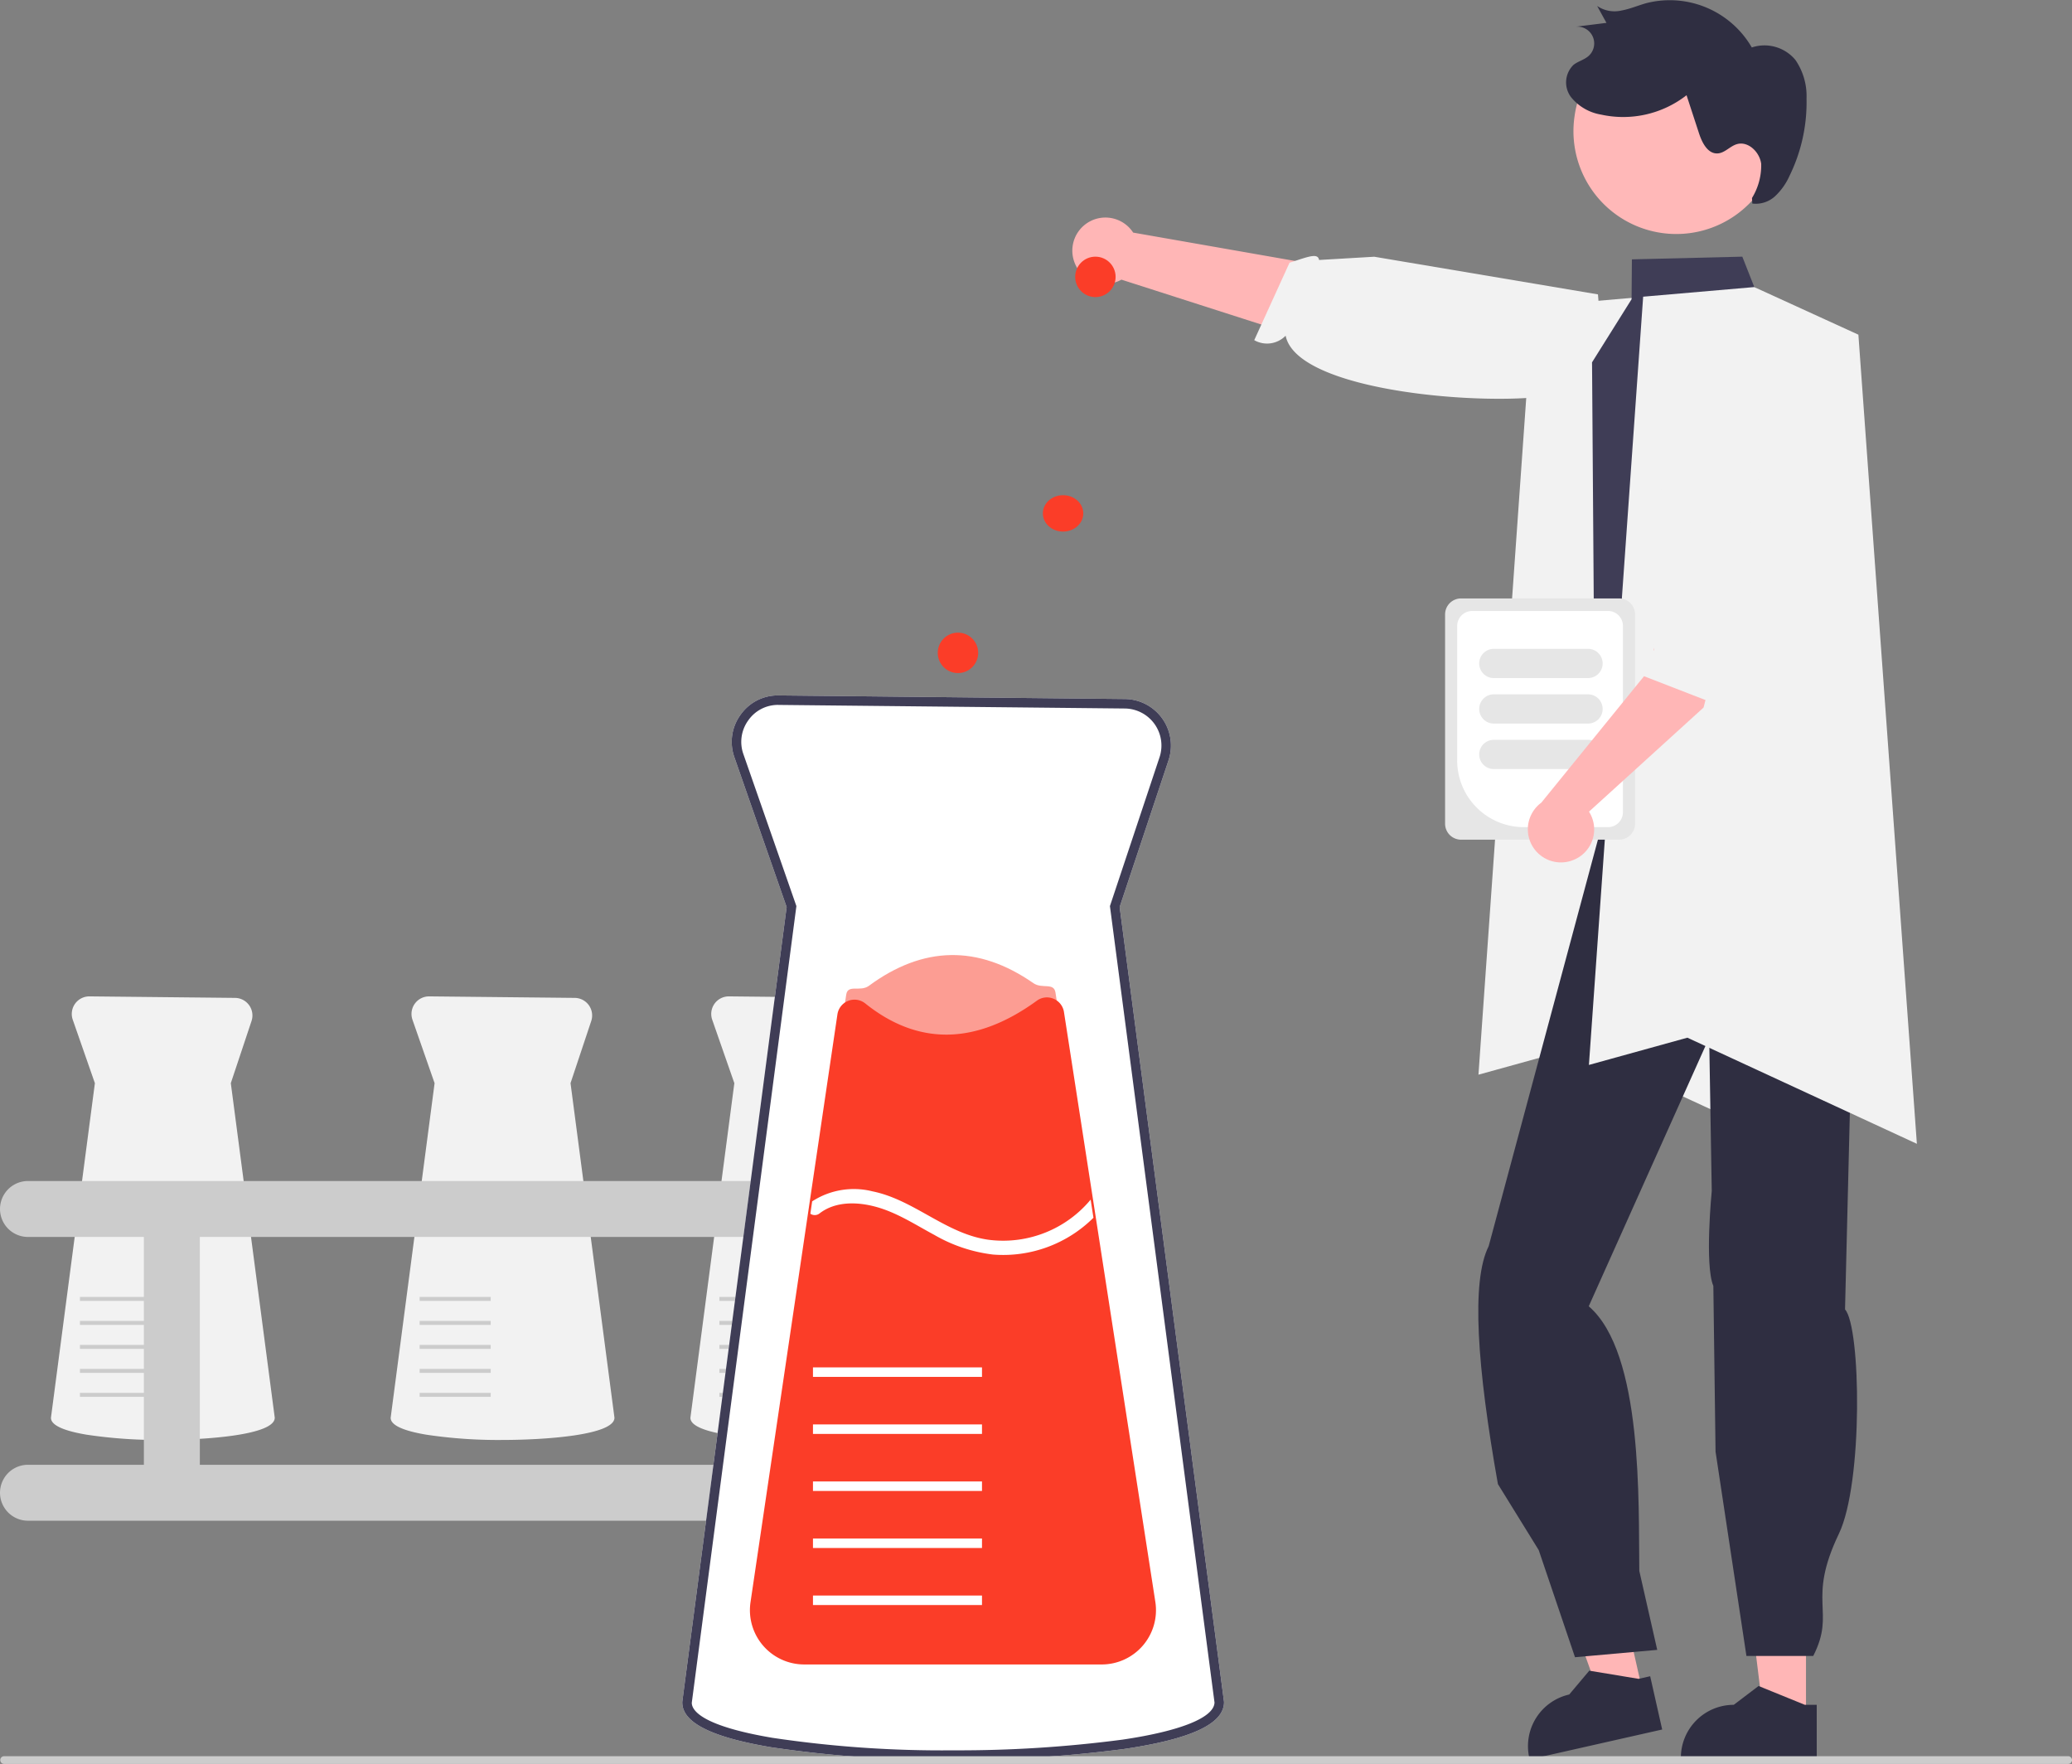 <svg height="245.987" viewBox="0 0 289 245.987" width="289" xmlns="http://www.w3.org/2000/svg"><rect x="0" y="0" width="289" height="245.987" fill="#808080" stroke="none"/><path d="m611.445 251.692a4.592 4.592 0 0 0 6.583 2.5l39.822 12.773 13.18-10.34-51.365-8.994a4.616 4.616 0 0 0 -8.219 4.063z" fill="#ffb6b6" transform="translate(-461.612 -215.194)"/><path d="m715.822 275.232s-.361-.885-5.126 1.04c-5.915 2.39-37.4.792-39.147-7.793a3.607 3.607 0 0 1 -4.378.623l4.922-10.8c2.562-.819 3.955-1.425 4.12-.382l7.7-.453 31.2 5.252.862 10.77z" fill="#f2f2f2" transform="translate(-492.231 -221.665)"/><path d="m462.622 92.687 15.494-1.341 14.526 6.64 8.158 112.836-32.01-14.8-13.734 3.8z" fill="#f2f2f2" transform="translate(-248.843 -49.952)"/><path d="m545.408 501.518h-5.877l-2.8-22.669h8.674z" fill="#ffb6b6" transform="translate(-293.509 -261.855)"/><path d="m817.439 707.671h-18.951v-.24a7.376 7.376 0 0 1 7.375-7.376l3.462-2.626 6.458 2.627h1.654z" fill="#2f2e41" transform="translate(-564.042 -462.311)"/><path d="m489.38 494.017-5.733 1.294-7.721-21.5 8.461-1.91z" fill="#ffb6b6" transform="translate(-260.256 -258.057)"/><path d="m770.145 700.921-18.485 4.174-.053-.234a7.377 7.377 0 0 1 5.57-8.82l2.8-3.324 6.878 1.139 1.614-.364z" fill="#2f2e41" transform="translate(-538.305 -459.735)"/><path d="m789.278 401.633c2.756 8.311 2.464 17.332-.662 27.014l-1.337 54.512c2.21 2.432 2.547 24.19-.856 31.289-4.545 9.481-.365 10.748-3.578 17.038h-9.319l-4.307-28.495-.307-23.1c-1.238-2.93-.222-13.244-.222-13.244l-.358-21.385-16.8 37.462c7.613 6.516 6.927 27.564 7.053 36.9l2.5 11.016-11.469 1.025-5.061-14.939-5.691-9.206c-2.9-16.312-3.76-28.287-1.288-33.178l16.867-62.756z" fill="#2f2e41" transform="translate(-529.936 -300.558)"/><path d="m809.1 320.081-1.536-3.072c-1.881-11.651-3.739-22.517-1.214-32.292.159-8.533-2.479-16.549-9.8-20.927l-3.3-1.976-1.672-4.242-15.4.376-.045 5.56-5.515 8.8v.036l.344 47.862 1.523 4.939-2.3 5.746 1.219 3.666 30.357-4.853 3.53-.566a6.305 6.305 0 0 0 1.174-.512 6.449 6.449 0 0 0 2.819-3.149c.032-.077.059-.15.086-.227a6.313 6.313 0 0 0 .408-1.949 6.48 6.48 0 0 0 -.675-3.217z" fill="#3f3d56" transform="translate(-548.562 -221.779)"/><path d="m840.495 369.1a6.315 6.315 0 0 1 -.408 1.949l-2.9 3.376a6.3 6.3 0 0 1 -1.174.512l-3.53.566 5.107-9.6-11.225-24.575z" opacity=".2" transform="translate(-579.283 -267.577)"/><path d="m312.418 547.066a67.437 67.437 0 0 1 -10.658-.738c-3.285-.556-4.95-1.345-4.95-2.345v-.018l6.127-46.652-3.086-8.847a2.451 2.451 0 0 1 2.34-3.258l20.294.211a2.451 2.451 0 0 1 2.3 3.226l-2.889 8.666 6.128 46.654c.002 2.452-9.809 3.101-15.606 3.101z" fill="#f2f2f2" transform="translate(-289.702 -346.259)"/><path d="m11.149 194.239h9.913v.557h-9.913z" fill="#ccc"/><path d="m11.149 190.894h9.913v.557h-9.913z" fill="#ccc"/><path d="m11.149 187.55h9.913v.557h-9.913z" fill="#ccc"/><path d="m11.149 184.205h9.913v.557h-9.913z" fill="#ccc"/><path d="m11.149 180.86h9.913v.557h-9.913z" fill="#ccc"/><path d="m509.238 547.066a67.438 67.438 0 0 1 -10.658-.738c-3.285-.556-4.95-1.345-4.95-2.345v-.018l6.127-46.652-3.086-8.847a2.451 2.451 0 0 1 2.34-3.258l20.294.211a2.451 2.451 0 0 1 2.3 3.226l-2.889 8.666 6.128 46.654c.002 2.452-9.809 3.101-15.606 3.101z" fill="#f2f2f2" transform="translate(-397.332 -346.259)"/><path d="m100.339 194.239h9.913v.557h-9.913z" fill="#ccc"/><path d="m100.339 190.894h9.913v.557h-9.913z" fill="#ccc"/><path d="m100.339 187.55h9.913v.557h-9.913z" fill="#ccc"/><path d="m100.339 184.205h9.913v.557h-9.913z" fill="#ccc"/><path d="m100.339 180.86h9.913v.557h-9.913z" fill="#ccc"/><path d="m416.979 547.066a67.438 67.438 0 0 1 -10.658-.738c-3.285-.556-4.95-1.345-4.95-2.345v-.018l6.127-46.652-3.086-8.847a2.451 2.451 0 0 1 2.34-3.258l20.294.211a2.451 2.451 0 0 1 2.3 3.226l-2.889 8.666 6.128 46.654c.002 2.452-9.809 3.101-15.606 3.101z" fill="#f2f2f2" transform="translate(-346.881 -346.259)"/><g fill="#ccc"><path d="m58.531 194.239h9.913v.557h-9.913z"/><path d="m58.531 190.894h9.913v.557h-9.913z"/><path d="m58.531 187.55h9.913v.557h-9.913z"/><path d="m58.531 184.205h9.913v.557h-9.913z"/><path d="m58.531 180.86h9.913v.557h-9.913z"/><path d="m417.141 581.6h-18.953v-31.772h18.953a3.9 3.9 0 1 0 0-7.8h-132.113a3.9 3.9 0 1 0 0 7.8h16.166v31.772h-16.166a3.9 3.9 0 1 0 0 7.8h132.113a3.9 3.9 0 1 0 0-7.8zm-108.141 0v-31.772h81.386v31.772z" transform="translate(-281.126 -377.33)"/></g><path d="m528.91 541.022a161.074 161.074 0 0 1 -25.457-1.764c-8.293-1.4-12.324-3.441-12.324-6.232v-.088l14.556-110.832-7.288-20.89a6.415 6.415 0 0 1 .857-5.925 6.343 6.343 0 0 1 5.348-2.7l48.256.5a6.491 6.491 0 0 1 6.091 8.544l-6.818 20.465 14.558 110.842v.043c0 3.009-4.563 5.145-13.953 6.531a179.04 179.04 0 0 1 -23.826 1.506z" fill="#fff" transform="translate(-395.964 -295.61)"/><path d="m528.91 541.022a161.074 161.074 0 0 1 -25.457-1.764c-8.293-1.4-12.324-3.441-12.324-6.232v-.088l14.556-110.832-7.288-20.89a6.415 6.415 0 0 1 .857-5.925 6.343 6.343 0 0 1 5.348-2.7l48.256.5a6.491 6.491 0 0 1 6.091 8.544l-6.818 20.465 14.558 110.842v.043c0 3.009-4.563 5.145-13.953 6.531a179.04 179.04 0 0 1 -23.826 1.506zm-24.438-147.111a5.042 5.042 0 0 0 -4.138 2.154 5.1 5.1 0 0 0 -.682 4.715l7.391 21.187-.02.156-14.571 110.947c0 1.087 1.46 3.23 11.223 4.881a159.7 159.7 0 0 0 25.235 1.749 174.6 174.6 0 0 0 23.632-1.494c8.1-1.195 12.764-3.081 12.82-5.179l-14.586-111.058 6.918-20.755a5.166 5.166 0 0 0 -4.847-6.8l-48.263-.5z" fill="#3f3d56" transform="translate(-395.964 -295.61)"/><path d="m568.816 563.163h-55.016l8.721-58.973.238-1.625 3.633-24.551c.222-1.5 1.946-.335 3.165-1.232 7.569-5.574 15.228-5.735 22.954-.363 1.194.83 2.844-.141 3.067 1.3l3.817 24.625.369 2.382z" fill="#fb3d28" opacity=".5" transform="translate(-408.362 -339.307)"/><path d="m561.013 578.546h-41.495a7.57 7.57 0 0 1 -7.489-8.678l12.123-81.98a2.406 2.406 0 0 1 3.891-1.517c7.389 5.919 15.441 5.786 23.934-.394a2.362 2.362 0 0 1 2.312-.269 2.4 2.4 0 0 1 1.462 1.861l12.743 82.248a7.571 7.571 0 0 1 -7.482 8.73z" fill="#fb3d28" transform="translate(-407.349 -346.431)"/><g fill="#fff"><path d="m113.392 222.503h23.575v1.326h-23.575z"/><path d="m113.392 214.549h23.575v1.326h-23.575z"/><path d="m113.392 206.595h23.575v1.326h-23.575z"/><path d="m113.392 198.641h23.575v1.326h-23.575z"/><path d="m113.392 190.687h23.575v1.326h-23.575z"/><path d="m570.034 548.546a17.863 17.863 0 0 1 -14.019 5.13 21.392 21.392 0 0 1 -8.173-2.737c-2.658-1.425-5.23-3.129-8.173-3.924-2.578-.7-5.634-.789-7.848.935a1.076 1.076 0 0 1 -1.273.033l.252-1.723a10.684 10.684 0 0 1 8.4-1.4c5.912 1.193 10.4 6.085 16.458 6.787a15.876 15.876 0 0 0 13.979-5.621l.007-.007z" transform="translate(-417.521 -378.725)"/></g><path d="m570.169 719.573a.538.538 0 0 1 -.539.539h-287.887a.539.539 0 1 1 0-1.079h287.887a.538.538 0 0 1 .539.539z" fill="#ccc" transform="translate(-281.168 -474.126)"/><path d="m496.622 89.687 15.494-1.341 14.526 6.64 8.158 112.836-32.01-14.8-13.734 3.8z" fill="#f2f2f2" transform="translate(-267.436 -48.312)"/><circle cx="152.785" cy="38.612" fill="#fb3d28" r="2.819"/><ellipse cx="148.275" cy="71.593" fill="#fb3d28" rx="2.819" ry="2.537"/><circle cx="133.616" cy="91.044" fill="#fb3d28" r="2.819"/><path d="m725.911 394.161v-29.187a2.231 2.231 0 0 1 2.228-2.228h22.043a2.231 2.231 0 0 1 2.228 2.228v29.188a2.231 2.231 0 0 1 -2.228 2.228h-22.043a2.231 2.231 0 0 1 -2.228-2.228z" fill="#e6e6e6" transform="translate(-524.353 -279.293)"/><path d="m729.643 387.456v-18.764a2.089 2.089 0 0 1 2.087-2.087h18.944a2.089 2.089 0 0 1 2.087 2.087v25.973a2.089 2.089 0 0 1 -2.087 2.087h-11.736a9.306 9.306 0 0 1 -9.3-9.3z" fill="#fff" transform="translate(-526.394 -281.403)"/><path d="m736.411 380.3a2.041 2.041 0 0 1 2.039-2.039h13.142a2.039 2.039 0 1 1 0 4.078h-13.142a2.041 2.041 0 0 1 -2.039-2.039z" fill="#e6e6e6" transform="translate(-530.095 -287.778)"/><path d="m736.411 394.3a2.041 2.041 0 0 1 2.039-2.039h13.142a2.039 2.039 0 1 1 0 4.078h-13.142a2.041 2.041 0 0 1 -2.039-2.039z" fill="#e6e6e6" transform="translate(-530.095 -295.434)"/><path d="m736.411 408.3a2.041 2.041 0 0 1 2.039-2.039h13.142a2.039 2.039 0 1 1 0 4.078h-13.142a2.041 2.041 0 0 1 -2.039-2.039z" fill="#e6e6e6" transform="translate(-530.095 -303.09)"/><path d="m757.806 390.387a4.592 4.592 0 0 0 2.116-6.715l15.978-14.519 5.607-21.689-9.951-.828-3.042 17.02-15.241 18.759a4.616 4.616 0 0 0 4.528 7.972z" fill="#ffb6b6" transform="translate(-538.29 -270.483)"/><path d="m801.928 305.171s2.425.036 1.333 5.058c-.875 4.02-4.193 26.644-6.841 31.705a3.607 3.607 0 0 1 .874 4.335l-11.069-4.294c-.965-2.511.653-3.292 1.685-3.517l-.2-7.876 1.587-20.077 10.881-5.391z" fill="#f2f2f2" transform="translate(-557.174 -247.777)"/><path d="m793.973 203.457a14.341 14.341 0 1 1 -28.42-3.868l.028-.2a14.34 14.34 0 1 1 28.39 4.071z" fill="#ffb8b8" transform="translate(-545.958 -183.23)"/><path d="m789.1 206.2a8.677 8.677 0 0 0 1.286-4.757c-.207-1.655-1.83-3.236-3.423-2.744-.953.294-1.673 1.235-2.669 1.283-1.37.066-2.156-1.5-2.583-2.806l-1.737-5.311a14.369 14.369 0 0 1 -11.934 2.7 6.811 6.811 0 0 1 -4.188-2.445 3.41 3.41 0 0 1 .357-4.489c.636-.5 1.483-.694 2.091-1.231a2.343 2.343 0 0 0 -1.871-4.078l4.374-.547-1.3-2.357a4.3 4.3 0 0 0 3.423.628c1.177-.212 2.285-.7 3.436-1.02a13.225 13.225 0 0 1 14.712 6.178 5.6 5.6 0 0 1 6.1 1.763 8.906 8.906 0 0 1 1.535 5.361 23.258 23.258 0 0 1 -2.371 10.774 8.827 8.827 0 0 1 -1.992 2.825 3.986 3.986 0 0 1 -3.2 1.046" fill="#2f2e41" transform="translate(-544.736 -178.586)"/></svg>